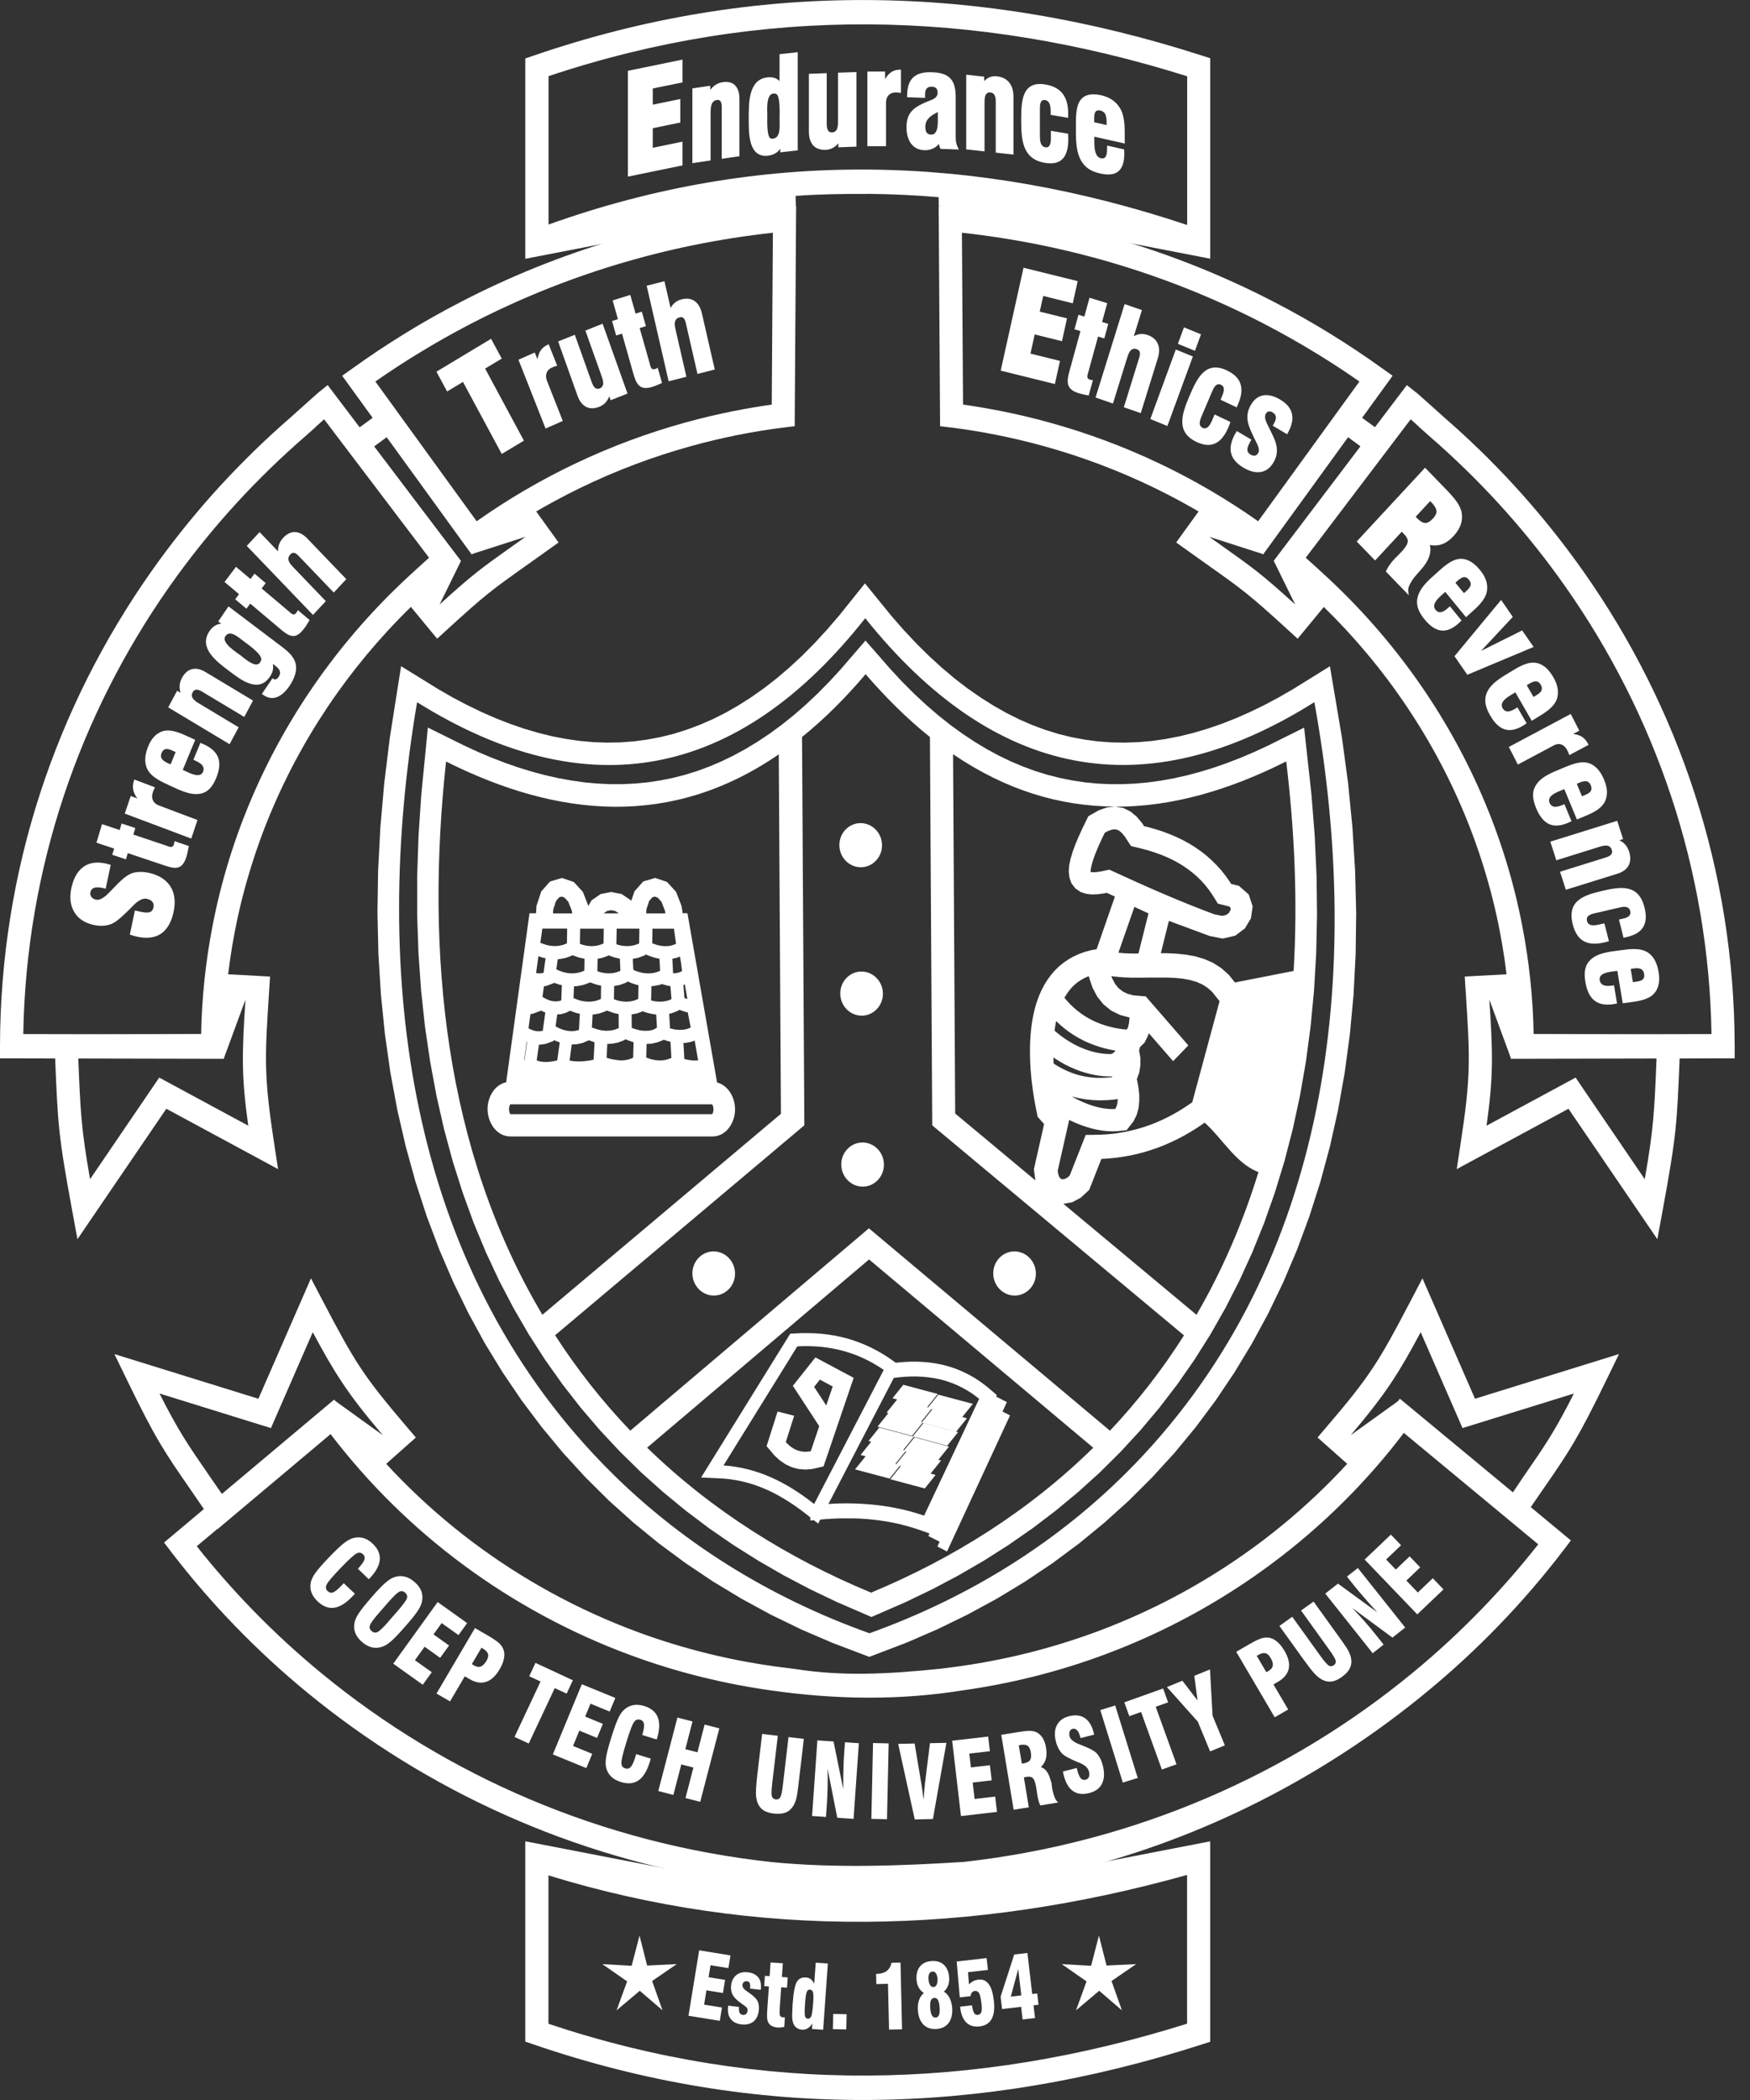 <svg xmlns:xlink="http://www.w3.org/1999/xlink" xmlns="http://www.w3.org/2000/svg" width="75" viewBox="0 0 75 90" height="90" fill="none"><rect x="0" y="0" width="75" height="90" fill="#333333" stroke="none"/><clipPath id="a"><path d="m0 0h74.348v90h-74.348z"></path></clipPath><g fill="#fff" clip-path="url(#a)"><g fill-rule="evenodd" clip-rule="evenodd"><path d="m26.512 39.143v-.005l-.148-.096-.176-.033-.171.033-.13.089-.008.013h.629zm2.004 0-.018-.111-.15-.385-.165-.18-.12-.041-.104.03-.137.155-.12.365-.01.17h.822zm-3.992 0-.018-.111-.15-.385-.166-.18-.12-.041-.102.03-.137.155-.12.365-.01.17h.822zm-2.65 8.185c-.043.033-.059.162-.059.21 0 .048.018.18.064.213h8.64c.043-.033.059-.162.059-.21s-.018-.18-.064-.213zm7.454-1.946.041.013.191.041.183.015.173-.008h.003l-.148-.849-.12.048-.244.051-.117.005zm-6.866.061h.008l.008-.005.112-.783-.018-.008-.11.793zm.636-.674-.097.671c.229.117.624.076.881.003l.107-.768-.224-.086-.033-.018-.005.041-.336.124-.221.035h-.071zm1.405-.008-.092.692c.318.068.713.033 1.011-.033l.02-.008.038-.745h-.005l-.237-.084-.26.112-.244.056-.232.013zm1.525-.023-.03.595c.196.066.384.094.593.114l.176-.008.171-.033.16-.058.036-.02.02-.661h-.005l-.242-.084-.092-.043-.092.053-.244.089-.252.048-.201.01zm1.683 0-.015.583.02.01.181.061.181.041.178.015.173-.008.166-.033.155-.058.023-.013-.038-.692-.089-.018-.204-.066-.053.03-.239.089-.247.051-.188.01zm1.003-.666.033.01.191.041.183.015.173-.008.16-.033.145-.058h.003l-.127-.651-.112-.025-.244-.084-.102.058-.239.089-.099.02.036.621zm-6.064-.005.074.043.135.053.135.03.132.005.127-.02h.008l.003-.023.01-.071.097-.689-.204-.091v.018l-.339.124-.094.015-.084.608zm1.232-.59-.071.512.153.079.171.066.171.041.168.018.163-.01.155-.035.02-.008.038-.692-.15-.033-.237-.084-.033-.015-.186.094-.216.058-.14.008zm1.515.005-.03.562.048.008.201.068.181.041.181.015.176-.008.171-.033.16-.058.031-.018-.005-.598-.201-.046-.303-.106-.059.033-.247.089-.252.048h-.051zm1.673-.003.005.57.028.013.181.061.181.041.178.015.173-.008.163-.033c.064-.025.12-.061.176-.099l-.033-.56-.104-.01-.252-.053-.221-.073-.244.089-.234.046zm2.263-.707.127.043-.11-.628-.053.025h-.01zm-6.021-.504-.064.454.127.076.142.063.14.041.137.015.13-.008.125-.033h.005l.025-.654-.094-.02-.227-.079-.336.129-.112.018zm1.288.003-.02.501.089.041.178.063.181.038.178.015.176-.008.171-.033.163-.058.036-.02.01-.567-.191-.043-.288-.099-.046.025-.247.089-.252.048zm1.721-.008-.01.56.15.053.178.038.176.015.173-.008.168-.033.16-.058.036-.02.01-.588-.102-.023-.242-.084-.109-.051-.102.058-.239.089-.247.048zm1.596.005-.013.608.176.038.181.015.176-.008.166-.033.155-.058.02-.013-.046-.557-.089-.01-.216-.056-.053-.023-.104.038-.249.048-.099.005zm.932-.555.132-.008.127-.03.117-.053h.005l-.043-.357-.048-.271-.14.056-.183.038.03.628zm-5.873-.015.051.013.132.005.127-.02h.008l.089-.628-.148-.033-.16-.056zm.929-.595-.064.441.117.053.178.063.181.041.178.015.176-.008.171-.033.163-.058.036-.02.01-.507-.232-.051-.237-.084-.041-.02-.053.03-.247.089-.252.048-.084.005zm1.706-.013-.01.532.11.038.181.041.178.015.173-.008.165-.033.155-.058.025-.015-.023-.517-.227-.051-.239-.084-.013-.005-.025.015-.244.089-.204.041zm1.51.003.02.466.079.041.178.061.183.041.181.015.176-.008.168-.033.158-.058.025-.015-.025-.514-.237-.053-.242-.084-.099-.046-.099.056-.247.089-.222.043zm.83-.669.015.008.181.063.181.041.173.015.166-.008.155-.033.142-.058.01-.005-.092-.648h-.919l-.01.628zm-4.791-.02.056.025.176.061.181.041.178.015.176-.008.171-.033.163-.058.036-.02.01-.631h-1.064l-.084.608zm1.703-.608-.01.654.122.043.178.041.176.015.173-.008.168-.033.16-.058.036-.02.01-.631h-1.011zm1.566 0-.013.671.071.025.181.041.178.015.176-.008.171-.033.163-.058.036-.02.01-.631h-.975zm-3.455-.659.018-.314.204-.618.377-.426.512-.152.507.172.387.423.237.603.135-.238.392-.271.448-.089.451.089.4.269.013.023.135-.405.377-.426.512-.152.507.172.387.423.239.611.046.306h.204l1.27 7.255c.473.122.769.636.771 1.143.003.58-.379 1.17-.968 1.17h-8.661c-.586 0-.975-.585-.978-1.168-.003-.522.305-1.051.797-1.153l1-7.245h.28zm.27 17.211 10.224-8.613-.092-15.405c-4.595 3.159-9.425 2.726-14.259.307-.888 8.167-.079 16.621 4.127 23.709zm12.166 3.886.278-.813-.55-.294-.247.312.522.798zm-1.729 1.571.028.035.155.142.155.106.158.073.166.043.176.015.191-.015.036-.008.364-1.074-1.13-1.73.967-1.218 1.639.876-1.291 3.795-.479.112-.3.025-.295-.025-.283-.076-.27-.124-.249-.17-.229-.21-.336-.4.471-1.484.71.182-.359 1.13zm1.212 2.65 2.981-5.745c-1.12-.775-2.363-1.084-3.704-1.008l-3.162 5.102c1.464.101 2.714.73 3.882 1.652zm4.646-3.481-.451.562-1.479-.395.463-.578 1.444.385.44-.547-.043-.01-.438.547-1.479-.395.453-.565-.199-.053.463-.578 1.476.395-.453.565.041.01.438-.547 1.479.395-.453.565.199.053-.463.578-1.444-.385zm-1.123 1.771.428-.532-.041-.01-.428.532zm.143.081-.435.542-1.479-.395.451-.56-.214-.058.456-.567-.117-.03.463-.578 1.433.383.463-.578 1.479.395-.463.578-1.433-.383-.453.567.041.01.443-.552 1.477.395-.456.568.117.03-.448.56.214.058-.463.58-1.479-.395.448-.56-.041-.01zm-3.06 1.631.148-.01.316-.013.316-.005.311.005.311.013.308.02.305.028.303.038.3.046.298.056.295.063.293.073.29.084.288.094.023.008 2.36-5.008-.036-.03-.224-.167-.227-.147-.229-.129-.232-.114-.234-.096-.237-.081-.239-.066-.244-.051-.247-.038-.249-.025-.252-.013h-.255l-.257.01-.262.023-.234.028-2.803 5.404zm4.338 1.264-.453-.162-.267-.086-.272-.079-.272-.071-.278-.061-.28-.053-.283-.043-.285-.035-.288-.028-.29-.02-.293-.01h-.295-.3l-.303.013-.305.02-.222.02-.086.17-.183-.144-.153.013v-.134l-.229-.18-.224-.17-.229-.162-.232-.155-.234-.144-.239-.137-.242-.127-.247-.117-.252-.104-.255-.094-.26-.081-.265-.068-.272-.056-.278-.043-.285-.028-.939-.043 3.821-6.166.476-.023h.293l.288.008.285.02.28.033.278.046.272.056.27.068.265.081.26.094.257.104.252.117.247.129.244.139.239.152.318.223.084-.01.285-.023.283-.013h.283l.28.015.28.028.278.043.278.058.272.076.272.094.267.112.265.129.262.149.257.17.252.19.43.365-.03.066.463.238-.188.403.323.167-2.701 5.832-.412-.213.094-.205-.481-.246.043-.094zm7.016-3.676-9.608-8.069-9.511 8.066c2.79 2.713 6.074 4.755 9.598 6.214 3.503-1.459 6.762-3.498 9.524-6.214zm-16.27-8.413c.496 0 .914.415.919.945.003.529-.412.947-.909.947-.496 0-.914-.415-.919-.945-.003-.529.412-.948.909-.948zm6.38-4.669c.496 0 .916.415.919.945.003.529-.412.948-.909.948-.496 0-.914-.415-.919-.945-.003-.529.412-.947.909-.947zm-.043-7.326c.496 0 .914.415.919.945.003.529-.412.947-.909.947-.496 0-.914-.415-.919-.945-.003-.529.412-.948.909-.948zm-.038-6.361c.496 0 .916.415.919.945.003.529-.412.947-.909.947-.496 0-.914-.415-.919-.945-.003-.529.412-.947.909-.947zm6.594 18.356c.496 0 .914.415.919.945.003.529-.412.947-.909.947-.496 0-.914-.415-.919-.945-.003-.529.412-.948.909-.948zm-16.466 7.684 10.229-8.674 10.331 8.674c1.179-1.251 2.243-2.617 3.172-4.086l-10.789-9.001-.099-16.641c-.998-.8-1.914-1.718-2.757-2.695-.83.98-1.736 1.895-2.724 2.693l.099 16.641-10.682 8.998c.947 1.469 2.026 2.837 3.223 4.089zm18.885-14.348.069.041.168.091.171.084.173.076.173.068.173.058.173.051.171.041.168.028.166.018.163.008.135-.005.051-.101.036-.127.018-.149v-.046l-.204.025-.219.018-.219.008h-.216l-.216-.01-.214-.02-.214-.03-.211-.041-.211-.053-.079-.023zm-.749-1.644.005.149.005.106.056.038.166.101.165.089.166.079.166.071.166.061.165.051.168.041.168.033.171.025.173.018.176.008h.178l.181-.008.183-.015.041-.005.033-.035h-.176l-.194-.008-.196-.02-.199-.033-.204-.043-.206-.056-.209-.066-.209-.079-.211-.091-.211-.104-.211-.117-.209-.129-.097-.066zm.117-1.563-.015.076-.036.215-.015.122.02.018.171.139.171.129.173.117.173.106.171.094.171.084.171.073.168.063.166.053.16.043.16.033.155.025.15.015.143.008h.082l.081-.028.066-.048.056-.071-.03-.005-.229-.046-.227-.053-.224-.066-.222-.076-.219-.086-.216-.099-.211-.112-.209-.124-.204-.137-.199-.149-.194-.165-.153-.147zm1.398-1.923-.043.015-.16.073-.148.084-.137.094-.127.106-.117.117-.107.127-.099.137-.092.147-.013.023.107.127.145.155.15.142.153.132.158.119.16.109.166.099.168.089.173.079.178.071.181.061.186.053.188.046.191.038.188.028.163.013.02-.008.013-.013.038-.076.038-.157.025-.218v-.043l-.4-.106-.382-.188-.331-.266-.27-.334-.206-.393-.148-.443-.005-.033zm5.418-2.645.3.058.171-.038.115-.086.064-.106.013-.084-.013-.041-.059-.051-.476-.117-.244-.393-.145-.208-.155-.195-.166-.185-.176-.172-.186-.162-.196-.152-.206-.142-.216-.134-.229-.124-.239-.114-.252-.106-.265-.096-.275-.089-.288-.079-.486-.117-.26-.403-.132-.16-.115-.094-.094-.046-.094-.015-.125.015-.176.063-.127.071-.122.251-.155.34-.125.301-.094.258-.064.22-.036.167-.01.114v.03h.005l.086.01.14-.005.188-.025.384-.081.048.023c1.482.684 2.958 1.338 4.483 1.903zm-4.144 1.637.242.023.346.013h.267l.43-1.72-.603-.279-.685 1.963zm-.125-6.257.326.053.311.152.267.22.227.271.089.137.145.035.321.089.311.099.3.112.29.121.28.134.27.147.26.16.249.172.237.185.227.2.214.213.204.225.191.241.178.253.056.091.331.081.423.37.168.514-.074.509-.26.433-.415.312-.537.122-.555-.109-1.749-.648-.346 1.386h.293l.395.02.392.041.392.071.387.114.377.165.356.226.328.294.257.322 2.515-.494c.176-2.994.041-6.006-.318-8.98-2.449 1.234-4.893 1.946-7.309 1.94zm-3.437 16.013-.064-.474.438-1.938-.278-.312-.082-.41-.051-.274-.046-.276-.038-.276-.036-.279-.028-.279-.023-.279-.015-.279-.008-.276v-.276l.005-.274.015-.271.023-.266.033-.263.043-.258.053-.253.064-.248.076-.243.089-.236.102-.228.115-.218.132-.21.145-.2.163-.19.178-.175.194-.16.209-.144.224-.127.239-.109.252-.091.265-.071.237-.043.784-2.255-.349-.162-.13.028-.265.035-.249.008-.242-.028-.239-.079-.222-.152-.168-.22-.089-.258-.025-.258.02-.261.056-.269.087-.289.112-.309.14-.337.168-.367.257-.527.443-.251.346-.124.326-.038c-2.34-.013-4.651-.702-6.914-2.244l.092 15.4 3.427 2.857zm7.258-2.473-.313.213-.275.172-.278.162-.283.149-.285.137-.288.127-.293.114-.293.101-.298.091-.3.079-.303.066-.305.053-.311.043-.311.03-.293.018-.522 1.327-.364.337-.364.193-.377.068 5.703 4.755c1.115-1.918 1.996-3.972 2.655-6.113-.975-.383-1.538-1.431-2.301-2.118zm.631-5.211-.311-.39-.201-.18-.224-.142-.249-.109-.278-.081-.305-.056-.326-.033-.349-.015h-.364-.374l-.382.005h-.387l-.39-.015-.387-.035-.104-.018.031.094.125.238.148.182.173.139.211.104.257.068.527.045 1.825 2.1-.652.676-1.046-1.203-.02.086-.155.319-.201.198-.031.124-.005.013.056.322v.317l-.048.307-.104.289.031.149.043.251.028.266v.279l-.028.289-.079.291-.14.284-.293.375-.392.043-.224.008-.227-.01-.222-.025-.219-.038-.219-.051-.216-.063-.211-.073-.209-.081-.206-.091-.117-.056-.491 2.171.023.162.048.119.048.058.043.025.056.01.084-.015.117-.063.097-.091.682-1.733.616-.01.278-.015.275-.025.272-.038.267-.048.267-.058.262-.068.262-.079.257-.089.255-.099.255-.112.252-.122.249-.132.247-.142.244-.154.308-.208 1.171-4.335zm-14.929 26.392-1.461-.633-1.156-.552-1.128-.593-1.097-.633-1.069-.674-1.036-.714-1.003-.757-.97-.798-.937-.839-.899-.882-.863-.922-.825-.965-.784-1.006-.743-1.049-.7-1.089-.657-1.132-.614-1.173-.568-1.216-.522-1.256-.473-1.3-.425-1.34-.374-1.383-.323-1.424-.272-1.467-.222-1.507-.166-1.55-.112-1.591-.056-1.634v-1.675l.059-1.718.117-1.758.283-2.883 1.56.773.588.271.586.248.58.223.575.2.573.175.568.152.563.127.56.101.555.079.55.051.547.025h.542l.54-.025.535-.053.532-.079.529-.106.527-.134.524-.162.522-.193.519-.22.519-.251.517-.281.514-.312.514-.342.512-.375.512-.408.509-.443.507-.476.507-.512.504-.547 1.064-1.234 1.077 1.231.509.547.512.512.514.476.514.443.514.408.517.375.517.344.519.312.519.281.522.251.522.22.524.193.527.162.53.134.532.106.532.081.537.053.54.025h.542l.547-.025.55-.051.555-.076.557-.101.563-.127.565-.152.57-.175.573-.2.578-.223.583-.248.586-.271 1.553-.773.316 2.883.138 1.758.079 1.718.02 1.675-.036 1.634-.092 1.591-.148 1.55-.201 1.507-.255 1.467-.308 1.424-.359 1.383-.41 1.34-.458 1.3-.507 1.256-.555 1.216-.598 1.173-.644 1.132-.687 1.089-.731 1.049-.771 1.006-.812.965-.85.922-.888.882-.927.839-.962.798-.995.757-1.028.714-1.059.674-1.092.633-1.12.593-1.148.552-1.451.633zm-.069.702c4.241-1.522 8.142-3.914 11.352-7.23 8.376-8.654 9.832-20.993 7.714-32.674-7.296 4.59-13.755 3.26-19.249-3.597-5.456 6.913-11.912 8.155-19.206 3.6-1.986 11.714-.415 24.036 7.979 32.664 3.233 3.324 7.151 5.718 11.413 7.24zm.005 1.018-1.609-.611-1.329-.573-1.293-.628-1.258-.684-1.22-.737-1.179-.79-1.138-.841-1.095-.894-1.052-.945-1.006-.998-.96-1.049-.911-1.099-.863-1.148-.812-1.196-.761-1.244-.705-1.292-.652-1.338-.596-1.386-.54-1.431-.481-1.477-.42-1.52-.361-1.563-.298-1.606-.234-1.649-.171-1.69-.107-1.733-.041-1.773.028-1.814.097-1.854.166-1.892.237-1.93.484-3.078 1.583.978.626.36.624.329.619.299.614.269.611.238.606.208.601.177.596.147.593.114.588.084.583.053.58.02.575-.01.573-.043.57-.076.565-.106.563-.139.56-.175.558-.208.555-.241.552-.276.55-.314.55-.35.547-.385.545-.423.542-.461.54-.499.537-.54.535-.58.532-.618 1.107-1.381 1.12 1.378.54.618.542.578.545.54.547.499.547.461.55.423.552.385.552.35.555.314.555.279.557.243.56.208.563.175.563.139.568.106.57.076.573.043.575.01.58-.02.583-.051.588-.084.591-.114.596-.147.601-.177.603-.208.608-.238.611-.269.616-.299.619-.329.624-.36 1.573-.978.519 3.078.26 1.93.186 1.892.115 1.854.046 1.814-.023 1.773-.089 1.733-.158 1.692-.222 1.649-.285 1.606-.349 1.563-.41 1.52-.471 1.477-.529 1.431-.588 1.386-.644 1.338-.7 1.292-.753 1.244-.804 1.196-.855 1.148-.906 1.097-.955 1.046-1.0.998-1.046.945-1.09.894-1.133.841-1.174.788-1.214.735-1.252.681-1.288.628-1.324.573-1.599.611z"></path><path d="m46.899 5.24.527.119v-.056c0-.253 0-.507-.278-.567-.265-.058-.255.218-.255.423 0 .028 0 .056.003.084m-6.703-.441c-.255.127-.535.289-.535.621 0 .19.038.339.244.347.272.01.29-.367.29-.575v-.395zm-7.309.157c0 .167-.028.861.127.963.033.023.076.025.117.02.339-.038.283-.542.283-.811v-.071c0-.185.033-.912-.132-1.026-.041-.028-.092-.03-.138-.025-.318.035-.257.714-.257.947zm14.015.899v.122c0 .246-.015.737.283.803.27.061.265-.274.265-.471v-.073l.733.165v.048c0 .041.005.081.005.122 0 .757-.346 1.016-1.036.861-.313-.071-.591-.2-.776-.486-.283-.431-.262-1.016-.262-1.517 0-.355-.02-.92.234-1.191.219-.238.56-.223.845-.16.336.076.619.241.807.547.211.35.206.813.206 1.213v.309l-1.298-.291zm-1.12-.079c.005.061.005.119.005.18 0 .727-.267 1.143-.998 1.021-.96-.16-1.021-.96-1.021-1.839 0-.823.038-1.687 1.039-1.52.677.114.975.532.975 1.249v.18l-.751-.127v-.122c0-.198-.008-.471-.237-.512-.229-.038-.224.236-.224.408v1.061c0 .205-.01.514.237.555.27.046.234-.383.234-.57v-.137l.736.124zm-3.6-2.303c.143-.157.329-.231.552-.205.468.053.703.385.703.871v2.483l-.759-.084v-2.118c0-.198 0-.436-.232-.461-.26-.028-.249.307-.249.499v2.027l-.784-.086v-3.202l.769.086v.185zm-1.942 2.695c-.158.19-.379.274-.631.266-.529-.02-.756-.464-.756-.98 0-.641.318-.854.838-1.082.196-.086.496-.137.496-.403 0-.17-.086-.251-.244-.256-.232-.008-.295.129-.295.357v.122l-.769-.028v-.058c0-.763.372-1.039 1.069-1.013.721.028 1.013.299 1.013 1.069v1.735c0 .152.025.281.092.418l.043.091-.779-.028-.015-.025c-.028-.043-.046-.114-.059-.182zm-2.304-2.782c.138-.236.321-.398.621-.403h.059v.996l-.066-.01c-.053-.008-.107-.01-.163-.01-.257 0-.412.17-.412.441v1.862h-.799v-3.2h.759v.322zm-2.006 2.754c-.137.167-.321.271-.542.279-.481.018-.718-.284-.718-.778v-2.48l.764-.028v2.07c0 .187-.015.476.229.469.265-.01.255-.322.255-.535v-2.024l.789-.028v3.197l-.774.028v-.175zm-2.485.231c-.125.172-.3.274-.527.299-.843.094-.827-.963-.827-1.581 0-.661-.02-1.685.799-1.776.211-.023.39.02.522.16v-1.153l.779-.086v4.208l-.748.084v-.16zm-3.004-2.518c.132-.18.311-.301.537-.334.476-.071.713.215.713.704v2.47l-.756.111v-2.133c0-.175.01-.423-.216-.388-.262.038-.262.36-.262.58v2.011l-.781.117v-3.205l.766-.114v.175zm-2.462-.056v.687l1.179-.243v1.008l-1.179.243v.839l1.275-.263v1.018l-2.342.481v-4.535l2.342-.481v.978l-1.275.261z"></path><path d="m52.999 18.47.631.372-.069.129c-.104.2-.183.385.041.514.13.076.252.061.326-.081.092-.172-.097-.454-.168-.611-.224-.479-.448-.879-.176-1.396.298-.562.794-.56 1.283-.271.552.327.659.795.354 1.376l-.059.109-.616-.365.059-.109c.102-.19.127-.35-.071-.466-.107-.063-.224-.056-.288.066-.086.165.038.383.11.532.239.499.542.947.249 1.502-.298.562-.81.57-1.304.279-.586-.345-.713-.806-.384-1.426.018-.035.041-.066.061-.101l.028-.053zm-.283-.337c-.018.056-.041.111-.064.167-.282.666-.703.958-1.37.641-.904-.428-.631-1.201-.3-1.981.331-.78.698-1.512 1.601-1.084.631.299.761.775.484 1.429l-.066.154-.692-.327.051-.119c.071-.167.178-.423-.031-.522-.214-.101-.321.142-.392.314l-.412.968c-.074.175-.209.456.015.562.252.119.384-.269.466-.459l.048-.114.677.322-.018.053zm-2.235-3.397.26-.707.731.299-.26.707zm-1.181 3.222 1.092-2.979.731.299-1.092 2.979zm-.705-3.549c.176-.106.382-.124.586-.053.451.157.583.535.44.996l-.731 2.353-.726-.251.626-2.017c.053-.172.145-.395-.071-.471-.272-.094-.356.185-.425.408l-.596 1.92-.746-.258 1.245-4.003.743.258-.349 1.122zm-2.294-.22-.252-.076.171-.623.252.076.222-.805.759.233-.222.806.267.081-.171.623-.267-.081-.41 1.495c-.038.142-.115.299.059.352.02.005.041.013.061.015l.069.008-.181.656-.051-.01c-.117-.023-.244-.046-.359-.081-.532-.162-.557-.436-.415-.95l.471-1.715zm-1.591-1.505-.15.671 1.169.289-.216.978-1.169-.289-.181.821 1.265.314-.219.991-2.322-.575.978-4.41 2.322.575-.211.95z"></path><path d="m69.887 41.523.094.57.069-.01c.219-.03.461-.053.412-.344-.048-.284-.293-.256-.512-.225-.02.003-.041.008-.061.013m-2.312-7.934.222.534.061-.025c.209-.089.428-.172.316-.446-.11-.266-.334-.177-.542-.091-.018.008-.038.018-.056.028zm-2.144-4.223.29.502.056-.035c.196-.119.397-.238.252-.491-.142-.248-.349-.129-.545-.013-.018.01-.036.023-.053.035zm-3.06-4.395.367.446.048-.043c.176-.157.349-.312.163-.534-.181-.22-.361-.066-.532.089-.015.015-.03.03-.046.046zm-1.701-2.832s.005.008.008.01c.013.015.025.03.038.043.089.091.229.213.361.218.127.005.247-.101.331-.19.079-.084.163-.203.153-.329-.013-.134-.132-.281-.222-.37-.013-.013-.028-.025-.041-.038-.003-.003-.005-.005-.01-.008l-.616.666zm8.646 19.466c-.043.005-.087.01-.13.015-.199.028-.682.066-.629.38.048.289.346.261.56.231l.053-.008.13.783-.059.008c-.038.005-.074.015-.112.02-.705.096-1.067-.228-1.186-.958-.051-.309-.053-.636.158-.882.303-.362.896-.413 1.321-.469.372-.051.858-.129 1.194.089.285.185.412.514.466.849.056.332.028.669-.204.922-.255.274-.718.324-1.062.372l-.272.038-.232-1.391zm-.418-1.259c-.053.018-.109.03-.163.043-.68.157-1.148-.038-1.334-.78-.257-1.018.476-1.249 1.268-1.434.804-.187 1.556-.294 1.808.714.178.704-.079 1.107-.746 1.262l-.153.035-.196-.78.122-.028c.168-.038.42-.096.362-.334-.061-.241-.303-.193-.481-.149l-.973.225c-.173.041-.463.089-.4.345.071.286.44.17.634.127l.112-.025.194.765-.051.018zm.502-4.34c.196.094.341.253.415.484.153.471-.043.808-.489.947l-2.22.692-.249-.773 1.907-.595c.171-.053.384-.117.308-.347-.087-.266-.372-.175-.565-.114l-1.81.565-.257-.798 2.867-.894.252.783-.163.051zm-2.357-2.191c-.041.015-.079.03-.12.048-.191.081-.639.238-.517.534.112.271.384.17.588.084l.051-.023.303.735-.056.023c-.036.015-.066.033-.102.048-.664.279-1.079.038-1.359-.636-.12-.289-.196-.611-.051-.904.209-.433.759-.631 1.161-.798.344-.144.794-.347 1.166-.218.316.109.514.403.641.712.13.312.181.646.018.955-.181.334-.611.502-.932.636l-.255.106-.542-1.307zm.369-2.364c.267.028.489.127.639.41l.03.056-.827.441-.023-.063c-.02-.056-.043-.106-.071-.157-.122-.238-.336-.322-.568-.198l-1.543.823-.387-.755 2.653-1.414.367.717-.267.142zm-2.472-1.783c-.038.02-.074.043-.11.066-.181.109-.596.334-.435.611.145.253.4.114.588-.003l.048-.03.395.686-.051.03c-.033.02-.061.043-.094.063-.619.377-1.062.19-1.421-.436-.155-.271-.272-.578-.171-.892.148-.461.662-.74 1.036-.968.318-.195.736-.464 1.12-.388.328.061.56.329.726.616.168.291.262.618.142.95-.135.357-.532.588-.832.77l-.237.144-.705-1.224zm-1.464-1.778 1.757-.876.491.709-2.841 1.191-.55-.795 1.998-2.412.501.727-1.357 1.454zm-1.533-2.531c-.033.028-.064.056-.097.084-.16.144-.527.441-.326.687.183.223.407.041.573-.112l.043-.038.499.608-.043.041c-.028.025-.053.056-.082.081-.545.489-1.008.383-1.461-.17-.196-.241-.361-.524-.313-.854.066-.484.519-.854.85-1.15.278-.251.641-.595 1.028-.59.331 0 .603.225.812.479.214.261.359.565.295.917-.071.38-.42.679-.685.917l-.209.188-.891-1.087zm-.667-2.009c.097.38-.102.737-.346 1.021-.003.003-.008.008-.008.01-.051.058-.099.114-.153.172-.148.165-.451.527-.417.778l.023.175-.985-1.018.02-.041c.043-.089.094-.172.15-.253.061-.086.13-.167.201-.243.056-.061.115-.119.171-.175.043-.043.087-.086.13-.132.092-.099.249-.284.267-.426.015-.127-.071-.243-.15-.324l-.107-.109-1.141 1.231-.789-.813 2.93-3.162.845.871c.181.188.402.415.547.638.089.134.16.289.183.454.02.17.005.337-.053.496-.064.175-.173.329-.295.464-.148.16-.323.299-.529.365-.163.053-.326.056-.491.025z"></path><path d="m9.659 27.267c-.191.281.481.692.642.813.168.127.662.585.845.312.028-.043.051-.091.051-.142 0-.243-.609-.659-.774-.783-.199-.149-.565-.494-.766-.198m-2.345 5.487.216-.524-.061-.028c-.204-.094-.428-.205-.54.066-.109.264.125.372.321.461.02.01.041.018.061.025zm4.605-9.125c-.01-.213.064-.415.216-.578.334-.357.71-.317 1.039.028l1.67 1.74-.537.575-1.431-1.492c-.122-.127-.27-.314-.43-.142-.201.215 0 .418.158.583l1.362 1.419-.55.59-2.839-2.959.55-.59.794.828zm-1.194 2.239-.163.218-.479-.405.163-.218-.621-.522.491-.651.621.524.173-.231.479.405-.173.231 1.151.97c.11.094.216.225.331.076.013-.018.025-.033.036-.053l.033-.066.504.426-.028.046c-.064.106-.132.223-.209.319-.346.459-.593.377-.99.043l-1.321-1.115zm.97 2.584c.038.19-.005.372-.125.547-.501.74-1.276.114-1.787-.274-.496-.375-1.288-.963-.802-1.68.132-.193.3-.304.502-.317l-.127-.096.438-.646 2.225 1.682c.239.182.527.393.631.699.125.352-.046.74-.239 1.026-.278.41-.687.709-1.138.38l-.048-.035.456-.671.046.03c.084.058.163-.013.214-.086.171-.253-.038-.405-.232-.55l-.015-.013zm-3.954 1.241c-.069-.21-.056-.428.056-.636.234-.436.608-.499 1.011-.258l2.039 1.224-.377.702-1.746-1.049c-.155-.094-.351-.215-.466-.005-.13.241.143.398.311.499l1.662.998-.39.725-2.63-1.578.382-.712.15.089zm.102 3.303c.038.02.079.038.117.056.188.086.621.314.743.023.112-.269-.165-.403-.359-.491l-.053-.025.3-.725.053.025c.036.015.071.028.104.043.652.301.799.765.517 1.444-.12.291-.293.56-.596.648-.448.137-.975-.139-1.38-.324-.336-.155-.804-.355-.978-.722-.148-.309-.081-.659.043-.963.13-.317.331-.573.657-.659.359-.089.779.114 1.102.263l.255.117-.532 1.284zm-1.953 1.224c-.163-.218-.247-.454-.15-.755l.018-.058.888.334-.031.061c-.025.051-.046.104-.064.157-.087.256.015.466.255.557l1.66.626-.267.795-2.849-1.071.255-.755.288.109zm-.412 2.341-.079.266-.586-.195.079-.266-.756-.253.239-.795.756.253.084-.281.586.195-.084.281 1.405.471c.135.046.28.129.334-.053.005-.02.013-.041.015-.063l.008-.073.616.208-.01.053c-.025.124-.048.258-.084.378-.168.557-.425.578-.909.415l-1.611-.54zm.087 3.493.219-1.036.176.041c.125.03.336.071.463.03.092-.03.137-.109.158-.205.018-.081.008-.157-.041-.226-.056-.079-.145-.117-.232-.137-.229-.053-.461.142-.611.301-.031.03-.064.063-.094.094-.013.015-.025.028-.041.043-.186.185-.522.522-.759.628-.122.051-.252.079-.384.086-.145.008-.29-.008-.433-.041-.328-.079-.624-.243-.804-.552-.183-.309-.196-.666-.122-1.016.076-.36.227-.709.524-.92.293-.205.644-.21.978-.132.023.005.046.013.069.02.02.005.041.013.061.018l.056.013-.216 1.021-.107-.025c-.117-.028-.275-.051-.392-.01-.084.03-.135.089-.155.18-.015.073-.005.142.038.203.048.071.125.106.204.124.209.048.471-.205.601-.347.038-.038.076-.076.112-.114.028-.033.061-.066.092-.096.178-.187.461-.471.698-.565.117-.043.242-.066.367-.068.137-.005.277.013.412.043.356.084.698.253.906.583.204.327.214.712.135 1.082-.079.37-.234.737-.55.945-.316.208-.703.195-1.051.114-.028-.008-.056-.013-.084-.02-.046-.013-.094-.028-.14-.043l-.051-.018z"></path><path d="m28.739 13.201c.097-.188.262-.319.471-.372.461-.119.761.127.871.6l.552 2.407-.741.19-.473-2.065c-.041-.177-.074-.418-.295-.36-.278.071-.209.355-.158.583l.451 1.963-.761.195-.942-4.096.761-.195.265 1.148zm-2.08 1.099-.252.079-.176-.621.252-.079-.227-.803.756-.238.227.803.267-.084.176.621-.267.084.423 1.492c.041.142.056.317.229.264.02-.005.038-.013.059-.023l.061-.035.186.654-.048.02c-.11.048-.229.101-.344.139-.529.167-.693-.048-.838-.56l-.484-1.71zm-.55 2.688c-.074.205-.216.362-.425.446-.448.177-.774-.023-.937-.484l-.827-2.318.715-.284.69 1.935c.064.18.148.454.377.362.247-.099.13-.388.061-.583l-.675-1.895.738-.294 1.067 2.992-.723.289-.059-.165zm-3.075-1.583c.043-.274.15-.496.428-.626l.053-.025.364.92-.064.018c-.053.015-.102.033-.153.056-.239.104-.318.324-.219.575l.677 1.718-.738.324-1.163-2.949.7-.309.117.296zm-3.195.965-.677.408-.458-.849 2.342-1.409.458.849-.713.428 1.662 3.088-.95.57-1.662-3.088z"></path></g><path d="m29.544 80.275-7.032-1.363v.725 7.481.38l.344.117c4.776 1.639 9.554 2.409 14.335 2.384 4.776-.025 9.549-.844 14.323-2.381l.351-.114v-8.59l-6.367 1.236c-7.255 1.069-8.77 1.158-15.957.124m-6.039.099c8.905 2.744 18.131 2.569 27.373-.018v6.374c-4.565 1.436-9.127 2.201-13.686 2.224-4.56.023-9.122-.694-13.684-2.219v-6.364z"></path><path d="m41.295 72.439c-2.757.446-5.494.398-8.213.013-.983-.137-1.95-.322-2.9-.552-1.087-.264-2.149-.59-3.187-.975-5.155-1.908-9.6-5.226-12.831-9.47l-5.731 4.813c.741.935 1.53 1.837 2.363 2.695.952.983 1.96 1.91 3.019 2.779 5.328 4.37 11.97 7.271 19.269 8.063 2.637.258 5.397.17 8.213-.008 7.299-.811 13.941-3.729 19.259-8.117 1.056-.871 2.065-1.804 3.014-2.792.83-.861 1.617-1.763 2.355-2.703l-5.761-4.775c-3.22 4.246-7.65 7.569-12.795 9.49-1.034.385-2.095.714-3.18.98-.947.233-1.914.421-2.895.56m-9.883 8.2c-6.871-1.036-13.121-3.904-18.205-8.071-1.092-.894-2.128-1.849-3.106-2.857-.978-1.008-1.897-2.072-2.752-3.187l-.005-.008-.313-.408.39-.327 6.512-5.469.392-.329.308.418c3.139 4.286 7.546 7.635 12.686 9.538.998.37 2.026.684 3.08.942 1.052.256 2.128.454 3.226.59h.005l.44.056c2.054.324 4.005.218 6.232-.01l.438-.056h.005c1.095-.139 2.169-.34 3.218-.598 1.051-.258 2.077-.578 3.075-.947 5.13-1.913 9.521-5.269 12.65-9.556l.305-.418.392.324 6.548 5.426.392.327-.313.413-.005.005c-.853 1.117-1.769 2.184-2.747 3.197-.975 1.011-2.009 1.968-3.101 2.868-4.124 3.402-9.038 6.029-14.422 7.471-4.786 1.282-10.423 1.406-15.326.666z"></path><path d="m14.175 61.452-4.445 3.739-.405.342-.303-.446c-.354-.519-.614-.894-.838-1.221-1.141-1.649-1.505-2.176-2.757-4.755l-.524-1.079 1.102.342 5.069 1.573 1.843-4.223.41-.937.474.904c.71 1.358 1.158 2.186 1.655 2.936.496.75 1.067 1.457 2.026 2.581l.341.4-.392.347-1.255 1.115-.354.314-.321-.35c-.311-.34-.583-.661-.85-.986-.155-.187-.313-.385-.479-.595m-4.656 2.581 4.417-3.716.377-.319 2.093 1.507c-.779-.922-1.288-1.573-1.759-2.283-.407-.613-.771-1.251-1.24-2.128l-1.614 3.699-.178.41-.41-.127-4.366-1.355c.817 1.619 1.217 2.194 2.138 3.531.165.241.349.504.54.78z"></path><path d="m60.356 60.318 4.445 3.696c.191-.276.344-.519.512-.76.924-1.337 1.321-1.913 2.139-3.531l-4.364 1.353-.41.127-.178-.41-1.614-3.699c-.468.879-.832 1.515-1.24 2.131-.471.709-.98 1.358-1.759 2.283l2.093-1.505.377.319zm-.181 1.044c-.166.21-.382.499-.537.686-.267.324-.54.646-.85.985l-.321.35-.354-.314-1.255-1.115-.392-.347.341-.4c.96-1.122 1.53-1.831 2.026-2.581.499-.75.945-1.578 1.655-2.936l.473-.904.41.937 1.843 4.223 5.069-1.573 1.102-.342-.524 1.079c-1.253 2.579-1.617 3.106-2.757 4.755-.227.327-.486.702-.838 1.221l-.219.324-4.878-4.051z"></path><path fill-rule="evenodd" d="m27.408 82.955.326 1.282 1.268-.061-1.054.725.446 1.257-.975-.839-.995.839.453-1.241-1.062-.74 1.255.071z" clip-rule="evenodd"></path><path fill-rule="evenodd" d="m47.097 82.955.326 1.282 1.268-.061-1.054.725.446 1.257-.975-.839-.993.839.451-1.241-1.062-.74 1.258.071z" clip-rule="evenodd"></path><path d="m37.189 8.312c-1.006-.008-2.085.01-3.093.084l.013.448-11.596 2.247v-.725-7.481-.38l.344-.117c4.776-1.642 9.554-2.412 14.335-2.386 4.776.025 9.549.844 14.323 2.381l.351.114v8.59l-11.634-2.257-.005-.38c-1.006-.084-2.031-.134-3.037-.142m-13.684 1.317c4.559-1.634 9.122-2.391 13.689-2.358s9.129.854 13.684 2.376v-6.374c-4.565-1.436-9.127-2.201-13.686-2.224-4.559-.023-9.122.694-13.684 2.219v6.364z"></path><path d="m53.931 22.392 3.668-5.074.359.284 1.326.965.433.314-.326.438-3.478 4.58c.476.456.96.912 1.438 1.365l-.293.357c-.153.185-.364.441-.565.686-.163.2-.323.395-.558.676l-.323.39-.372-.34c-1.711-1.565-1.981-1.756-3.437-2.789-.209-.149-.463-.329-.962-.686l-.433-.309.316-.438.973-1.348.234-.347c.698.37 1.324.846 1.991 1.274m3.811-3.683-3.618 5.036-2.291-.737.524.372c1.387.986 1.729 1.229 3.159 2.528l-.909-1.852.308-.413 3.414-4.502-.591-.436z"></path><path d="m41.27 17.339c.555.079 1.113.175 1.667.284.68.137 1.354.296 2.024.481 3.261.899 6.286 2.348 8.959 4.236l4.341-5.989c-.583-.408-1.179-.798-1.785-1.17-.766-.471-1.543-.909-2.329-1.317-3.933-2.034-8.297-3.384-12.922-3.889l.048 7.362zm-.524.983-.458-.056v-.314l-.056-8.547-.005-.573.54.051c4.952.466 9.621 1.877 13.811 4.046.825.425 1.622.876 2.39 1.348.779.479 1.538.983 2.276 1.515l.438.312-.318.441-4.944 6.822-.288.395-.387-.284c-2.676-1.956-5.728-3.453-9.035-4.365-.639-.177-1.293-.332-1.958-.466-.654-.132-1.324-.241-2.011-.327zm20.071-.03-.359-.322-4.498 5.933.626.568.176.162.099.091.005.005c2.831 2.624 5.112 5.811 6.65 9.371.387.897.726 1.811 1.013 2.741.288.93.527 1.885.715 2.865.29 1.502.456 3.047.484 4.626l7.622-.015c-.117-7.108-2.419-13.715-6.283-19.205-.782-1.11-1.627-2.174-2.533-3.192-.904-1.013-1.869-1.978-2.889-2.888-.145-.129-.257-.228-.336-.296-.094-.081-.288-.253-.499-.443zm-.132-1.482.013.01c.081.068.44.393.756.674l.486.436c.15.129.267.233.346.304 1.046.935 2.037 1.925 2.968 2.972.929 1.044 1.8 2.141 2.607 3.286 4.081 5.796 6.471 12.806 6.482 20.347v.519h-.494l-8.607.018h-.494v-.522c0-1.687-.16-3.339-.471-4.94-.178-.93-.41-1.847-.69-2.749-.28-.902-.603-1.781-.973-2.63-1.479-3.422-3.671-6.488-6.398-9.016l-.102-.096-.176-.16c-.341-.309-.886-.803-.988-.894l-.367-.327.3-.398 5.112-6.746.298-.393.382.304z"></path><path d="m65.661 44.314 6.375.03-.03.461-.015.398c-.122 3.017-.138 3.42-.743 6.718l-.219 1.188-.667-.98-3.142-4.611-3.921 2.118-.868.469.155-1.018c.461-3.002.417-3.696.227-6.637l-.005-.068-.033-.529.502-.028 1.746-.094.468-.025.048.496c.046.471.074.902.094 1.327.013.251.02.509.028.783m5.336.998-5.812.048-.428.005-.927-2.521c.148 2.326.181 3.227-.12 5.401l3.439-1.857.377-.205.247.365 2.716 3.99c.377-2.156.41-2.814.507-5.221z"></path><path d="m20.417 22.392-3.668-5.074-.359.284-1.326.965-.433.314.326.438 3.478 4.58c-.476.456-.96.912-1.438 1.365l.293.357c.153.185.364.441.565.686.163.2.323.395.557.676l.323.39.372-.34c1.711-1.565 1.981-1.756 3.437-2.789.209-.149.463-.329.962-.686l.433-.309-.316-.438-.973-1.348-.234-.347c-.698.37-1.324.846-1.991 1.274m-3.811-3.683 3.618 5.036 2.291-.737-.524.372c-1.387.986-1.729 1.229-3.159 2.528l.909-1.852-.308-.413-3.414-4.502.591-.436z"></path><path d="m33.078 17.339c-.555.079-1.113.175-1.667.284-.68.137-1.354.296-2.024.481-3.261.899-6.286 2.348-8.959 4.236l-4.341-5.989c.583-.408 1.179-.798 1.785-1.17.766-.471 1.543-.909 2.329-1.317 3.933-2.034 8.297-3.384 12.922-3.889l-.048 7.362zm.524.983.458-.056v-.314l.056-8.547.005-.573-.54.051c-4.952.466-9.621 1.877-13.811 4.046-.825.425-1.622.876-2.391 1.348-.779.479-1.538.983-2.276 1.515l-.438.312.318.441 4.944 6.822.288.395.387-.284c2.676-1.956 5.728-3.453 9.035-4.365.639-.177 1.293-.332 1.958-.466.654-.132 1.326-.241 2.011-.327zm-20.071-.03.359-.322 4.498 5.933-.626.568-.176.162-.099.091-.005.005c-2.831 2.624-5.112 5.811-6.65 9.371-.387.897-.726 1.811-1.013 2.741-.288.93-.527 1.885-.715 2.865-.29 1.502-.456 3.047-.484 4.626l-7.622-.015c.117-7.108 2.419-13.715 6.283-19.205.782-1.11 1.627-2.174 2.533-3.192.904-1.013 1.869-1.978 2.89-2.888.145-.129.257-.228.336-.296.094-.081.288-.253.499-.443zm.132-1.482-.013.01c-.081.068-.44.393-.756.674l-.486.436c-.15.129-.267.233-.346.304-1.046.935-2.037 1.925-2.971 2.972-.929 1.044-1.8 2.141-2.607 3.286-4.081 5.799-6.474 12.806-6.484 20.347v.519h.494l8.607.018h.494v-.522c0-1.687.16-3.339.471-4.94.178-.93.41-1.847.69-2.749.28-.902.603-1.781.973-2.63 1.479-3.422 3.671-6.488 6.398-9.016l.102-.096.173-.16c.341-.309.886-.803.988-.894l.367-.327-.303-.398-5.112-6.746-.298-.393-.382.304z"></path><path d="m8.686 44.314-6.375.03.031.461.015.398c.122 3.017.137 3.42.743 6.718l.219 1.188.667-.98 3.142-4.611 3.921 2.118.868.469-.155-1.018c-.461-3.002-.417-3.696-.227-6.637l.005-.068.033-.529-.501-.028-1.746-.094-.468-.025-.048.496c-.046.471-.074.902-.094 1.327-.013.251-.02.509-.028.783m-5.336.998 5.812.048.428.005.927-2.521c-.148 2.326-.181 3.227.12 5.401l-3.439-1.857-.377-.205-.247.365-2.716 3.99c-.377-2.156-.41-2.814-.507-5.221z"></path><path d="m60.743 69.189-2.258-2.351 1.123-1.069.438.456-.641.611.415.431.593-.565.453.471-.593.565.491.512.642-.611.458.479-1.123 1.069zm-1.917 1.659-2.029-2.551.545-.428 1.685 1.231c-.227-.251-.423-.469-.583-.656-.16-.185-.295-.344-.4-.476l-.318-.4.468-.367 2.029 2.551-.547.431-1.726-1.274c.186.195.364.388.532.578s.326.377.473.565l.344.431-.471.37zm-3.994-1.165.55-.393 1.191 1.657c.181.251.305.395.377.436s.14.035.211-.015.099-.117.082-.198-.115-.246-.293-.491l-1.191-1.657.537-.383 1.214 1.687c.138.19.234.34.288.443.053.104.089.205.104.296.031.157.013.301-.051.433-.064.129-.181.256-.349.375-.155.112-.3.175-.435.193-.135.018-.272-.01-.412-.084-.099-.053-.204-.137-.313-.251-.107-.114-.27-.324-.489-.626l-1.023-1.424zm-.201 3.916-1.65-2.807.568-.329c.209-.122.369-.2.481-.238s.216-.051.313-.043c.127.01.252.063.372.162.12.096.232.233.334.405.168.284.229.54.183.762s-.196.41-.451.56l-.204.119.631 1.074-.581.337zm-.359-1.938s.02-.008.031-.013c.013-.005.028-.013.048-.025.115-.066.181-.147.196-.238.015-.091-.015-.205-.097-.339-.066-.112-.14-.177-.224-.195s-.188.01-.316.084l-.051.028.41.699zm-2.411 3.397-.527-1.274-1.324-1.482.664-.271.649.846-.138-1.056.672-.274.11 1.981.527 1.274-.631.258zm-2.067.778-.891-2.465-.504.18-.214-.593 1.662-.595.214.595-.53.19.891 2.465-.629.225zm-1.673.56-.965-3.106.639-.198.965 3.106zm-2.569-.474.593-.152.023.091c.046.175.094.291.15.352.053.061.125.081.209.061.069-.018.115-.058.14-.122.025-.063.025-.142 0-.236-.041-.152-.173-.276-.402-.367-.038-.015-.066-.028-.087-.035l-.036-.015c-.311-.132-.512-.241-.601-.324-.066-.063-.122-.142-.171-.231-.048-.089-.089-.19-.117-.304-.071-.274-.059-.509.041-.702.099-.193.272-.322.517-.385.267-.068.491-.046.672.073.181.117.308.322.384.613.003.013.008.03.013.051.005.023.008.038.01.051l-.58.149-.01-.038c-.036-.137-.082-.236-.138-.296s-.12-.081-.191-.063c-.061.015-.104.053-.127.112-.025.058-.025.129-.005.21.036.134.176.248.425.342.046.018.081.033.104.043.02.005.048.018.084.033.267.104.448.205.542.301.059.061.11.137.155.223s.082.185.11.291c.081.314.074.575-.025.783-.099.208-.283.345-.55.413-.28.071-.512.046-.695-.081s-.316-.352-.4-.674c-.005-.02-.01-.043-.015-.063-.005-.023-.013-.058-.023-.109zm-2.11 1.639-.53-3.21.741-.122c.242-.041.42-.056.535-.048.115.008.211.038.29.089.092.063.168.144.227.248.059.104.099.231.125.383.031.185.028.344-.008.479-.036.134-.107.251-.214.352.222.071.369.296.443.679v-.129c.008.041.02.238.033.314.064.36.155.578.27.654l-.771.127c-.028-.063-.053-.132-.074-.203-.02-.071-.036-.149-.051-.233-.008-.051-.018-.114-.028-.187-.01-.073-.015-.122-.02-.144-.033-.195-.076-.327-.135-.393-.056-.063-.145-.089-.26-.068l-.135.023.211 1.284-.652.106zm.344-1.978s.025-.003.043-.005c.018 0 .031-.003.041-.005.135-.023.229-.068.275-.142.046-.071.059-.182.033-.329-.023-.137-.066-.231-.132-.279s-.168-.061-.303-.041c-.008 0-.023.005-.038.008-.018.005-.031.008-.043.01l.13.78zm-2.602 2.249-.377-3.23 1.543-.177.074.628-.883.101.069.593.815-.094.076.648-.815.094.082.704.883-.101.076.656zm-1.981.142-.71-3.237.705-.015.285 1.702c.013.076.028.175.046.301.018.124.033.258.051.403l.005-.041c.025-.34.043-.56.056-.661l.214-1.718.705-.015-.578 3.265-.779.018zm-1.859-.023.071-3.25.67.015-.071 3.25zm-2.541-.119.227-3.245.693.048.415 2.039c0-.337.005-.631.01-.876.005-.243.015-.451.028-.621l.036-.509.596.041-.227 3.243-.698-.048-.415-2.1c.005.271.008.532 0 .783-.005.253-.015.499-.031.735l-.038.547-.598-.041zm-2.141-3.521.672.079-.237 2.024c-.036.306-.041.496-.015.575.025.076.081.119.165.129.087.01.153-.02.194-.091.043-.071.082-.258.115-.557l.237-2.024.657.076-.242 2.062c-.028.233-.056.408-.087.519-.03.114-.071.21-.122.291-.084.137-.193.233-.331.286-.135.053-.305.068-.512.043-.188-.023-.339-.071-.451-.149-.112-.079-.194-.19-.247-.337-.038-.106-.059-.236-.061-.395 0-.157.018-.42.061-.79l.204-1.738zm-4.45 2.447.82-3.149.647.167-.308 1.188.519.134.308-1.188.631.162-.82 3.149-.631-.162.339-1.307-.519-.134-.339 1.307zm-.952-1.583.629.193c-.005.018-.01.041-.015.061-.005.02-.015.053-.03.096-.117.38-.278.638-.481.778-.204.139-.456.162-.756.068-.178-.056-.318-.134-.425-.241-.104-.106-.176-.241-.211-.4-.023-.114-.02-.261.008-.438.031-.18.102-.456.219-.828.117-.375.214-.643.29-.808.076-.165.158-.286.242-.367.12-.111.252-.182.397-.21.148-.03.305-.018.481.035.298.091.494.256.583.489.092.236.079.54-.038.917l-.01.03-.619-.193c.064-.21.089-.365.074-.464-.013-.099-.066-.162-.16-.19-.102-.033-.191 0-.26.091-.071.091-.176.362-.313.808l-.018.058c-.15.479-.222.78-.216.899.005.119.056.195.16.228.097.03.176.01.239-.056.064-.068.127-.208.194-.42l.043-.137zm-3.567.013 1.242-3.007 1.436.588-.242.583-.822-.337-.229.552.759.312-.249.603-.759-.312-.27.656.822.337-.252.613zm-1.642-.75 1.115-2.374-.486-.225.27-.573 1.601.745-.267.573-.509-.236-1.115 2.374-.606-.281zm-3.345-1.857 1.65-2.807.568.329c.209.122.356.223.446.301.086.079.15.162.191.251.053.117.069.251.041.403-.025.152-.089.314-.191.486-.168.284-.359.464-.578.534-.219.071-.456.033-.71-.117l-.204-.119-.631 1.074zm1.52-1.262s.018.013.028.02.025.018.046.03c.115.066.216.086.303.053.087-.03.171-.114.249-.251.066-.111.086-.21.061-.291-.025-.081-.102-.16-.229-.233l-.051-.028-.412.699zm-3.373-.018 1.904-2.642 1.263.902-.369.514-.723-.514-.349.484.667.476-.382.529-.667-.476-.415.578.723.514-.387.537-1.263-.902zm-.932-2.845c.257-.294.456-.502.593-.621.138-.119.262-.2.372-.238.155-.056.308-.066.453-.03.145.033.288.111.428.233.14.122.237.251.29.39.051.137.061.286.028.448-.023.117-.084.251-.186.403-.099.152-.277.375-.537.669-.257.294-.453.499-.591.621-.138.119-.262.2-.377.238-.155.056-.305.066-.451.033-.145-.033-.288-.111-.428-.231-.14-.122-.237-.251-.29-.39-.053-.139-.064-.291-.03-.451.023-.114.087-.246.186-.398.099-.152.28-.375.537-.671zm.736 1.026.387-.443c.237-.271.369-.454.397-.545.025-.091 0-.17-.079-.238-.076-.066-.16-.081-.247-.041-.086.041-.249.193-.484.464l-.387.443c-.232.266-.364.446-.392.54-.03.094-.005.175.076.243.079.068.16.081.249.041.086-.041.249-.193.484-.464zm-1.925-1.631.476.451c-.013.015-.025.03-.041.048-.015.018-.038.041-.069.073-.275.286-.535.448-.779.481-.244.033-.479-.058-.708-.274-.135-.127-.224-.263-.272-.403-.046-.142-.051-.294-.01-.451.031-.111.097-.243.206-.39.107-.147.295-.362.568-.646s.479-.481.624-.595c.142-.112.27-.188.382-.22.155-.046.305-.051.451-.013.145.038.282.122.412.246.227.215.326.448.303.697-.023.251-.173.519-.446.803l-.023.023-.468-.448c.15-.162.242-.289.275-.383.031-.094.013-.175-.059-.241-.079-.073-.171-.086-.272-.033-.104.051-.318.246-.644.583l-.043.046c-.349.362-.55.6-.598.709-.051.109-.036.2.041.274.074.068.153.089.237.056.087-.033.206-.129.361-.291l.099-.104z"></path><path d="m43.826 86.553-.064-.545-.817.094-.061-.534.583-1.804.565-.066.206 1.761.214-.025.056.484-.214.025.064.545-.532.061zm-.056-1.036-.132-1.13-.318 1.183zm-2.627.484.514-.058c.023.16.053.271.089.329.038.061.092.086.163.079.074-.008.122-.048.148-.119.025-.071.028-.188.008-.35-.028-.233-.061-.385-.102-.459-.041-.073-.104-.106-.188-.096-.051.005-.092.028-.12.063-.03.038-.051.091-.061.16l-.461.053-.132-1.538 1.281-.147.059.507-.855.099.041.517c.061-.058.125-.104.188-.137.066-.033.135-.053.209-.063.188-.023.339.041.448.19.11.147.183.385.222.707.041.342.008.603-.094.79-.102.185-.278.291-.519.319-.234.028-.423-.028-.565-.165-.14-.137-.229-.347-.262-.631l-.005-.053zm-1.553-.588c-.094-.063-.168-.142-.219-.236-.051-.094-.081-.205-.092-.334-.015-.236.033-.423.148-.565.115-.142.28-.218.499-.233s.395.038.527.162c.132.124.209.304.224.54.01.129-.005.243-.043.344-.038.101-.099.188-.183.264.104.063.186.154.247.274.061.119.097.261.11.426.018.269-.033.481-.15.641-.12.16-.295.246-.527.261-.229.015-.415-.048-.555-.188-.14-.142-.219-.347-.237-.613-.013-.165.005-.312.048-.438s.112-.228.209-.304zm.278.651c.01.139.033.241.071.309.038.066.089.096.158.094.069-.005.117-.041.145-.109s.038-.175.028-.319c-.01-.149-.033-.258-.071-.322-.036-.066-.089-.094-.158-.091-.071.005-.12.043-.148.112-.028.071-.036.18-.025.329zm-.076-1.234c.008.104.03.185.071.246.041.061.089.089.145.084.059-.005.104-.038.135-.104.03-.066.043-.149.036-.251-.008-.104-.03-.182-.069-.236s-.089-.079-.15-.073c-.061.005-.107.035-.135.094-.031.058-.041.139-.033.241zm-1.69 2.151-.046-1.961-.499.013-.01-.436h.028c.178-.005.321-.048.428-.127.104-.081.173-.198.206-.352l.384-.008.066 2.86-.557.013zm-2.408-.018.015-.651.575.013-.015.651zm-.216-2.809-.199 2.835-.479-.033.015-.236c-.056.094-.122.162-.199.208-.076.046-.155.066-.244.058-.074-.005-.14-.025-.196-.058-.059-.035-.104-.081-.142-.137-.041-.071-.069-.16-.079-.274-.01-.111-.005-.322.015-.628.033-.481.092-.795.173-.94.082-.147.214-.213.4-.2.079.005.148.03.204.073.056.043.104.109.148.195l.064-.902.519.035zm-.761 1.115c-.066-.005-.115.03-.145.106-.03.076-.053.246-.071.512-.02.276-.02.448 0 .519.018.071.056.106.117.111.069.005.12-.033.153-.114.033-.081.061-.296.084-.646.013-.18.008-.306-.013-.375-.02-.071-.064-.106-.125-.111zm-1.107 1.604c-.064.01-.122.015-.168.02-.048.003-.089.005-.122 0-.104-.008-.191-.033-.26-.076-.071-.043-.12-.101-.15-.175-.02-.051-.03-.114-.036-.188-.005-.076 0-.19.01-.342l.018-.264.051-.714-.201-.015.03-.441.201.015.041-.588.527.035-.041.588.249.018-.03.441-.249-.018-.061.869c-.013.185-.01.299.01.345.02.046.066.068.132.073h.059.018zm-2.406-.917.466.056c-.008.111 0 .193.028.248.025.053.071.086.138.094.051.005.097-.008.135-.038s.059-.073.066-.129c.005-.048 0-.089-.02-.122-.02-.033-.066-.076-.14-.129-.015-.013-.041-.03-.074-.053-.176-.122-.295-.228-.361-.324-.046-.066-.079-.137-.097-.22-.018-.081-.023-.165-.013-.251.023-.193.099-.339.227-.443.13-.101.29-.142.486-.119.204.023.354.096.453.22.097.124.132.289.11.494l-.005.038-.456-.053c.01-.106.005-.185-.015-.233-.02-.048-.061-.076-.12-.081-.053-.005-.097.005-.132.035-.036.028-.056.068-.061.122-.01.094.059.187.204.284.02.013.036.023.046.03.199.134.331.256.39.367.061.112.079.251.061.415-.025.213-.102.372-.232.476-.13.104-.303.144-.517.119-.204-.023-.356-.101-.456-.233-.099-.132-.138-.304-.112-.517l.005-.053zm-1.698.433.458-2.804 1.342.218-.089.545-.766-.124-.084.514.708.114-.092.562-.708-.114-.099.613.766.124-.094.57z"></path></g></svg>